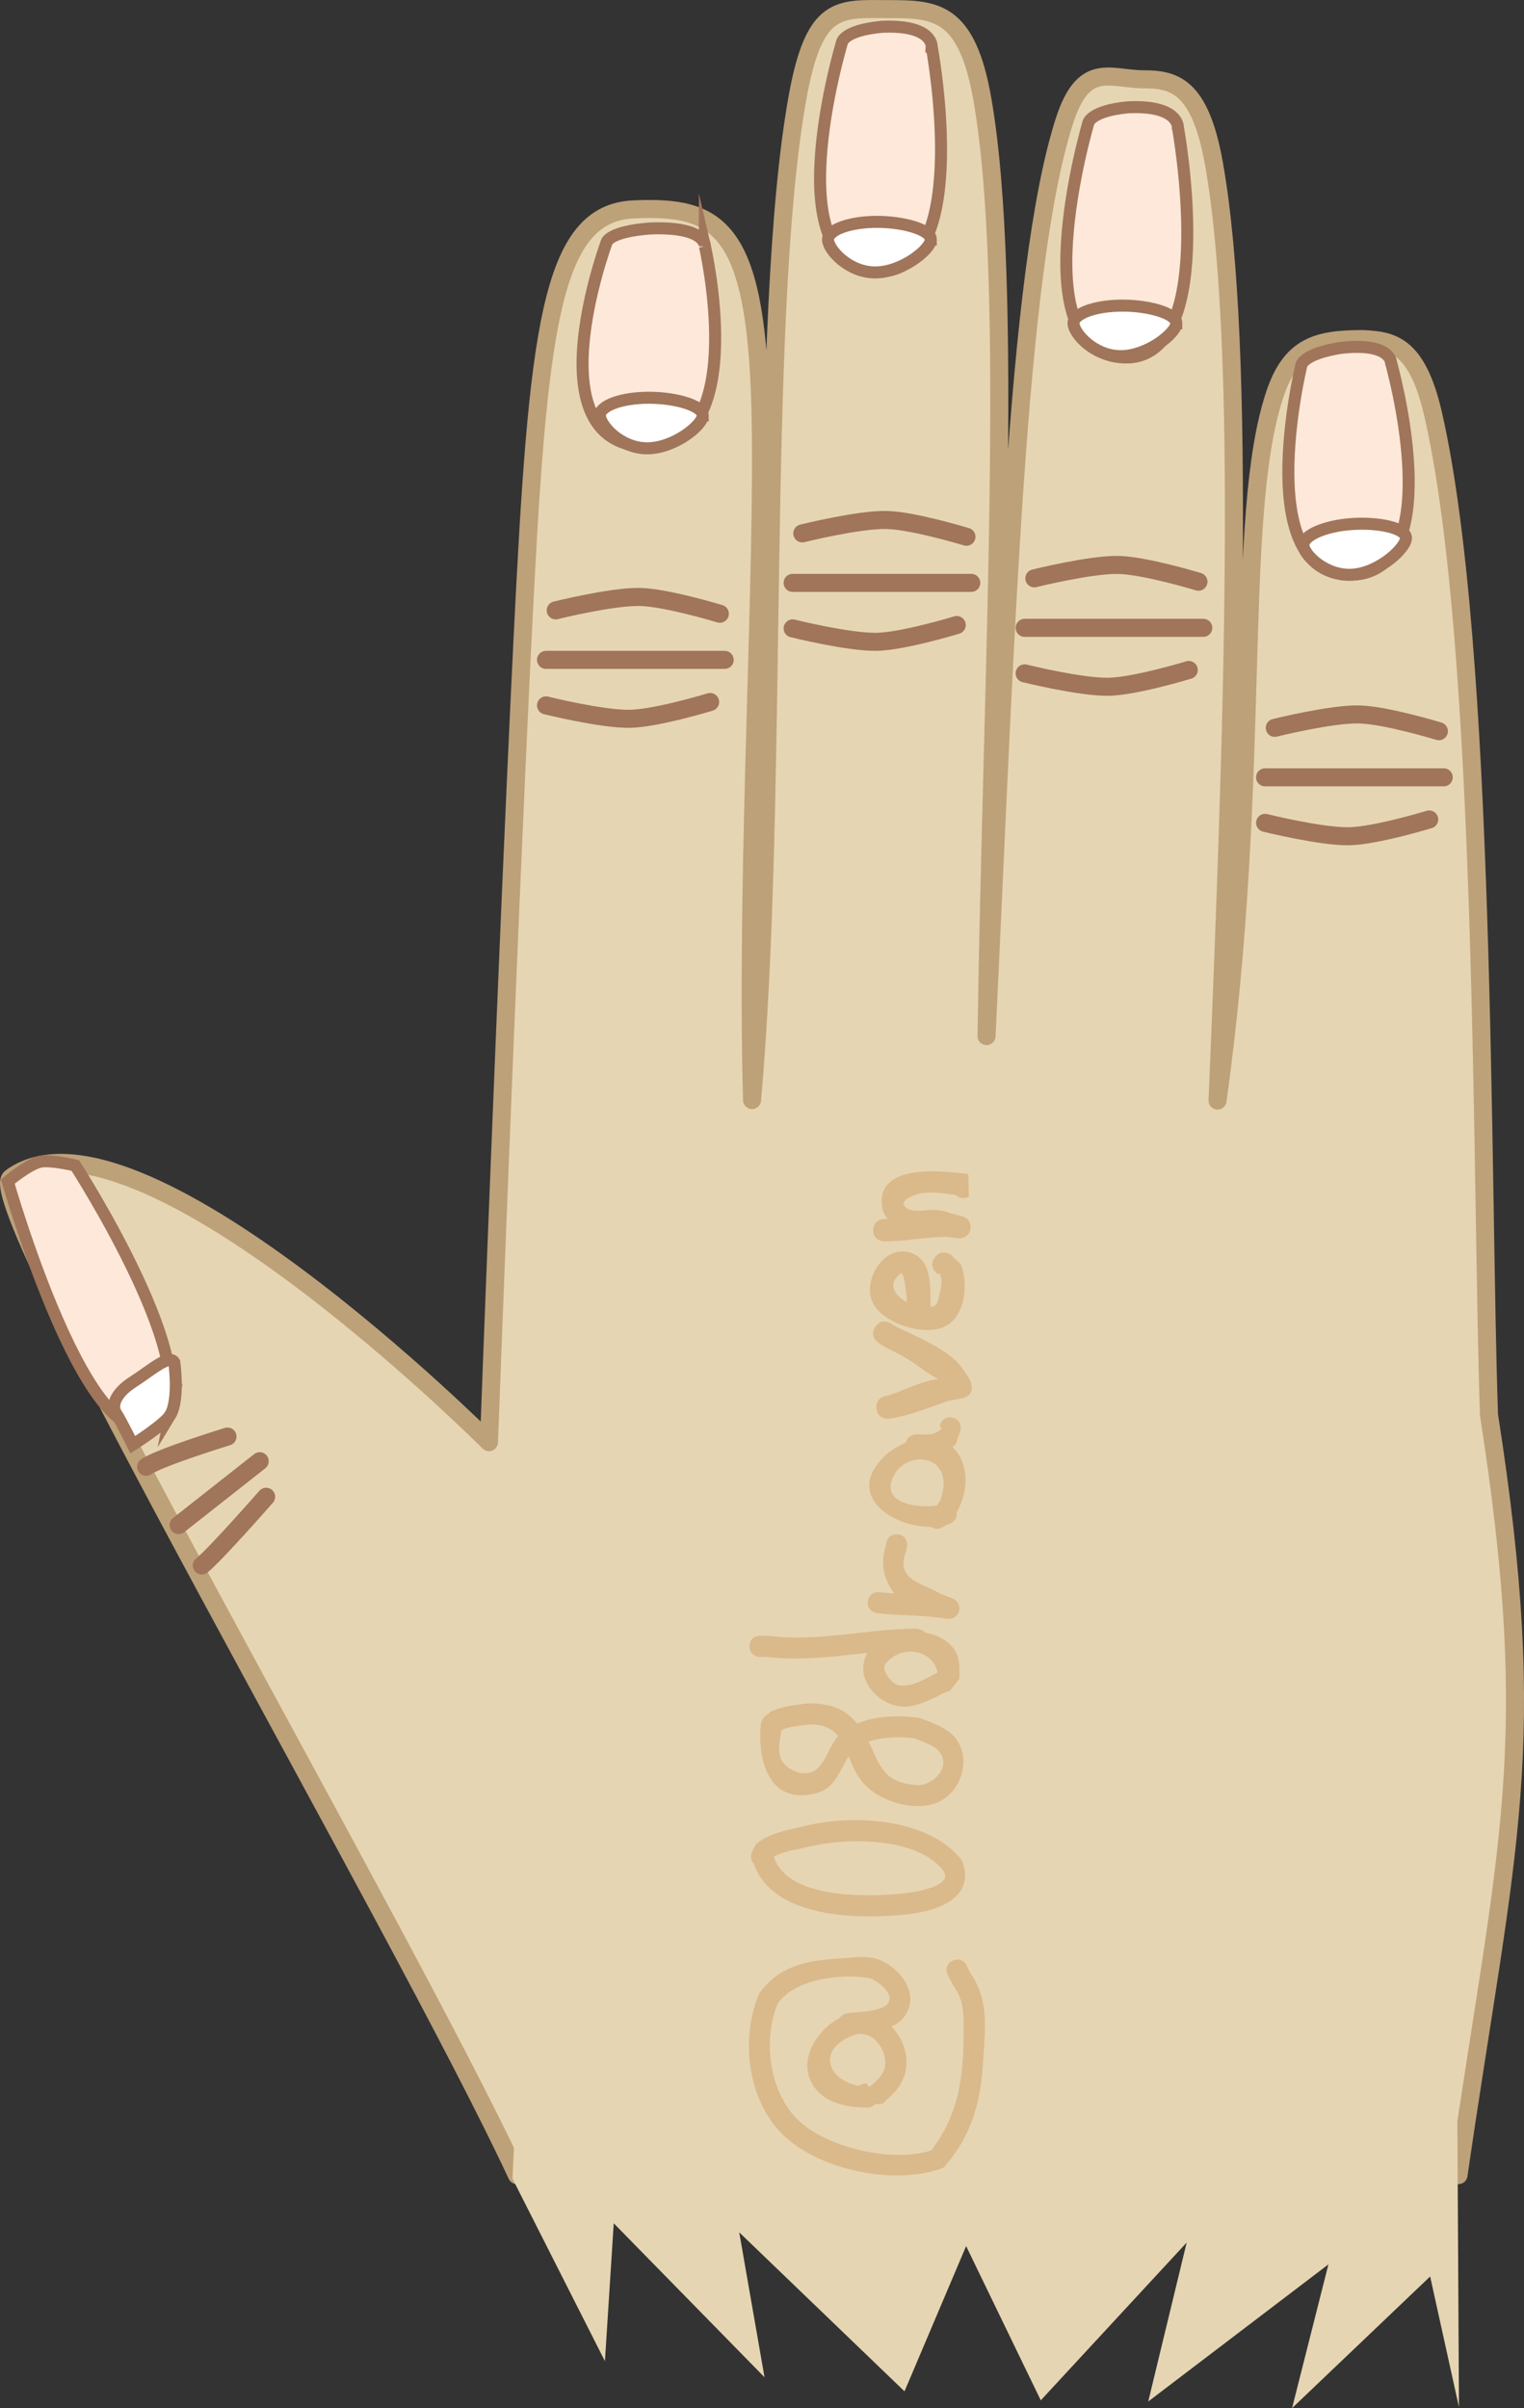 <svg version="1.1" xmlns="http://www.w3.org/2000/svg" xmlns:xlink="http://www.w3.org/1999/xlink" width="126.748" height="200.22" viewBox="0,0,126.748,200.22"><rect x="0" y="0" width="126.748" height="200.22" fill="#333333" stroke="none"/><g transform="translate(-176.626,-88.863)"><g data-paper-data="{&quot;isPaintingLayer&quot;:true}" fill-rule="nonzero" stroke-miterlimit="10" stroke-dasharray="" stroke-dashoffset="0" style="mix-blend-mode: normal"><path d="M239.865,122.683c0.361,13.48 -1.232,37.867 -0.695,57.643c2.286,-25.553 0.471,-64.765 3.77,-83.277c1.401,-7.861 3.45,-7.437 7.572,-7.429c3.91,0.008 6.538,0.072 7.833,7.597c2.643,15.361 0.785,47.09 0.329,77.79c1.613,-33.526 2.481,-63.483 6.445,-75.986c1.578,-4.978 3.647,-3.664 6.448,-3.563c2.715,-0.034 4.863,0.493 6.026,7.044c2.743,15.46 1.526,48.239 0.294,77.867c3.779,-27.168 1.348,-48.459 4.762,-58.71c1.347,-4.045 3.552,-4.601 7.315,-4.602c2.39,0.111 4.506,0.402 5.844,6.216c4.464,19.389 3.993,64.136 4.656,83.241c4.326,27.743 1.471,35.614 -2.537,63.196c0,0 -55.202,3.352 -78.31,0c-9.735,-20.904 -44.809,-80.915 -42.09,-82.922c10.239,-7.555 39.766,21.981 39.766,21.981c0,0 1.507,-40.711 2.79,-66.712c1.271,-25.76 2.285,-35.477 9.247,-35.785c6.963,-0.308 10.132,1.353 10.536,16.408z" fill="#e6d5b2" stroke="#bda179" stroke-width="1.5" stroke-linecap="round" stroke-linejoin="round"/><path d="M235.251,109.33c0,0 3.724,16.161 -4.382,16.666c-10.243,0.338 -3.781,-17.016 -3.781,-17.016c0,0 0.225,-0.864 3.621,-1.122c4.664,-0.173 4.542,1.472 4.542,1.472z" fill="#fee8da" stroke="#a0755a" stroke-width="1" stroke-linecap="butt" stroke-linejoin="miter"/><path d="M254.112,92.74c0,0 3.397,18.099 -3.998,18.664c-9.345,0.379 -3.449,-19.056 -3.449,-19.056c0,0 0.205,-0.968 3.303,-1.256c4.255,-0.194 4.143,1.648 4.143,1.648z" fill="#fee8da" stroke="#a0755a" stroke-width="1" stroke-linecap="butt" stroke-linejoin="miter"/><path d="M274.592,99.472c0,0 3.397,18.529 -3.998,19.108c-9.345,0.388 -3.449,-19.51 -3.449,-19.51c0,0 0.205,-0.991 3.303,-1.286c4.255,-0.198 4.143,1.687 4.143,1.687z" fill="#fee8da" stroke="#a0755a" stroke-width="1" stroke-linecap="butt" stroke-linejoin="miter"/><path d="M292.313,119.007c0,0 4.679,16.496 -2.654,17.588c-9.29,1.069 -4.799,-17.379 -4.799,-17.379c0,0 0.136,-0.912 3.204,-1.417c4.228,-0.506 4.249,1.207 4.249,1.207z" fill="#fee8da" stroke="#a0755a" stroke-width="1" stroke-linecap="butt" stroke-linejoin="miter"/><path d="M182.886,185.766c0,0 11.244,17.44 6.927,21.219c-5.581,4.518 -12.537,-19.881 -12.537,-19.881c0,0 1.663,-1.405 2.672,-1.645c0.822,-0.196 2.938,0.307 2.938,0.307z" fill="#fee8da" stroke="#a0755a" stroke-width="1" stroke-linecap="butt" stroke-linejoin="miter"/><path d="M235.072,123.404c0,0.813 -2.38,2.733 -4.625,2.733c-2.245,0 -3.925,-1.92 -3.925,-2.733c0,-0.813 1.82,-1.472 4.065,-1.472c2.245,0 4.485,0.659 4.485,1.472z" fill="#ffffff" stroke="#a0755a" stroke-width="1" stroke-linecap="butt" stroke-linejoin="miter"/><path d="M254.041,108.781c0,0.813 -2.38,2.733 -4.625,2.733c-2.245,0 -3.925,-1.92 -3.925,-2.733c0,-0.813 1.82,-1.472 4.065,-1.472c2.245,0 4.485,0.659 4.485,1.472z" fill="#ffffff" stroke="#a0755a" stroke-width="1" stroke-linecap="butt" stroke-linejoin="miter"/><path d="M274.458,115.744c0,0.813 -2.38,2.733 -4.625,2.733c-2.245,0 -3.925,-1.92 -3.925,-2.733c0,-0.813 1.82,-1.472 4.065,-1.472c2.245,0 4.485,0.659 4.485,1.472z" fill="#ffffff" stroke="#a0755a" stroke-width="1" stroke-linecap="butt" stroke-linejoin="miter"/><path d="M293.557,133.563c0.062,0.81 -2.163,2.908 -4.402,3.081c-2.238,0.173 -4.061,-1.613 -4.123,-2.424c-0.062,-0.81 1.701,-1.607 3.94,-1.78c2.238,-0.173 4.523,0.312 4.585,1.123z" fill="#ffffff" stroke="#a0755a" stroke-width="1" stroke-linecap="butt" stroke-linejoin="miter"/><path d="M190.779,206.528c-0.481,0.788 -3.111,2.456 -3.111,2.456c0,0 -0.94,-1.912 -1.378,-2.596c-0.438,-0.685 -0.031,-1.715 1.426,-2.646c1.458,-0.931 2.967,-2.305 3.405,-1.62c0,0 0.445,3.116 -0.342,4.407z" fill="#ffffff" stroke="#a0755a" stroke-width="1" stroke-linecap="butt" stroke-linejoin="miter"/><g fill="none" stroke="#a0755a" stroke-width="1.5" stroke-linecap="round" stroke-linejoin="miter"><path d="M256.197,140.83c0,0 -4.428,1.35 -6.652,1.396c-2.322,0.048 -6.997,-1.115 -6.997,-1.115"/><path d="M243.353,133.211c0,0 4.676,-1.163 6.997,-1.115c2.224,0.046 6.652,1.396 6.652,1.396" data-paper-data="{&quot;index&quot;:null}"/><path d="M242.547,137.326h14.857"/></g><g fill="none" stroke="#a0755a" stroke-width="1.5" stroke-linecap="round" stroke-linejoin="miter"><path d="M275.493,144.568c0,0 -4.428,1.35 -6.652,1.396c-2.322,0.048 -6.997,-1.115 -6.997,-1.115"/><path d="M262.65,136.949c0,0 4.676,-1.163 6.997,-1.115c2.224,0.046 6.652,1.396 6.652,1.396" data-paper-data="{&quot;index&quot;:null}"/><path d="M276.701,141.064h-14.857"/></g><g fill="none" stroke="#a0755a" stroke-width="1.5" stroke-linecap="round" stroke-linejoin="miter"><path d="M235.687,147.231c0,0 -4.428,1.35 -6.652,1.396c-2.322,0.048 -6.997,-1.115 -6.997,-1.115"/><path d="M222.844,139.612c0,0 4.676,-1.163 6.997,-1.115c2.224,0.046 6.652,1.396 6.652,1.396" data-paper-data="{&quot;index&quot;:null}"/><path d="M236.895,143.727h-14.857"/></g><g fill="none" stroke="#a0755a" stroke-width="1.5" stroke-linecap="round" stroke-linejoin="miter"><path d="M295.491,156.997c0,0 -4.428,1.35 -6.652,1.396c-2.322,0.048 -6.997,-1.115 -6.997,-1.115"/><path d="M282.647,149.378c0,0 4.676,-1.163 6.997,-1.115c2.224,0.046 6.652,1.396 6.652,1.396" data-paper-data="{&quot;index&quot;:null}"/><path d="M281.841,153.493h14.857"/></g><g fill="none" stroke="#a0755a" stroke-width="1.5" stroke-linecap="round" stroke-linejoin="miter"><path d="M198.76,213.309c0,0 -4.242,4.839 -5.349,5.712"/><path d="M188.778,210.821c1.163,-0.8 6.768,-2.517 6.768,-2.517" data-paper-data="{&quot;index&quot;:null}"/><path d="M191.482,215.664l6.742,-5.309"/></g><path d="M219.251,270.008l0.286,-6.286h78.286l0.143,25.286l-2.398,-10.869l-11.483,10.944l3.023,-11.95l-14.986,11.401l3.197,-13.215l-12.134,13.117l-6.208,-12.823l-5.125,12.075l-13.746,-13.218l2.104,12.049l-12.541,-12.802l-0.733,11.461z" fill="#e6d5b2" stroke="none" stroke-width="0" stroke-linecap="butt" stroke-linejoin="miter"/><g fill="#dab98b" stroke="none" stroke-width="0.5" stroke-linecap="butt" stroke-linejoin="miter"><path d="M255.845,251.893c0.786,-0.393 1.178,0.393 1.178,0.393l0.28,0.585c1.579,2.233 1.252,4.632 1.099,7.234c-0.208,3.53 -0.924,6.273 -3.296,8.982c-3.948,1.551 -10.397,0.225 -13.426,-2.789c-2.946,-2.932 -3.467,-8.106 -1.901,-11.708c1.753,-2.406 4.139,-2.742 6.917,-2.905c1.285,-0.076 2.333,-0.325 3.53,0.345c1.581,0.885 2.909,2.886 1.526,4.614c-0.244,0.305 -0.596,0.533 -1.004,0.706c0.942,0.924 1.462,2.311 1.196,3.702c-0.222,1.163 -1.085,2.003 -1.938,2.723l-0.586,0.03c-0.259,0.29 -0.679,0.29 -0.679,0.29c-1.701,-0.008 -3.728,-0.376 -4.635,-2.097c-1.037,-1.966 0.503,-4.405 2.346,-5.339c0.215,-0.348 0.658,-0.404 0.658,-0.404c0.804,-0.1 2.712,-0.124 3.305,-0.752c0.784,-0.831 -0.957,-2.103 -1.616,-2.201c-2.303,-0.341 -6.075,0.099 -7.49,2.147c-1.235,2.932 -0.751,7.224 1.612,9.605c2.348,2.366 7.978,3.679 11.167,2.598c2.215,-2.906 2.678,-5.988 2.675,-9.589c-0.001,-1.671 0.108,-2.793 -0.89,-4.174l-0.422,-0.82c0,0 -0.393,-0.786 0.393,-1.178zM248.058,262.288c0.296,-0.23 0.692,-0.174 0.692,-0.174l0.1,0.235c0.03,0.004 0.065,0.01 0.104,0.019c0.523,-0.429 1.142,-0.96 1.271,-1.669c0.25,-1.38 -1.057,-3.198 -2.603,-2.623c-3.21,1.194 -2.066,3.812 0.437,4.211z"/><path d="M240.974,243.263c0.029,0.054 0.042,0.089 0.042,0.089c1.234,3.394 7.649,3.249 10.692,2.947c0.753,-0.075 4.216,-0.547 3.417,-1.848c-2.115,-2.861 -8.084,-2.827 -11.206,-2.047c-0.979,0.245 -2.103,0.322 -2.946,0.858zM239.336,243.834c-0.397,-0.355 -0.209,-0.918 -0.209,-0.918l0.388,-0.748c1.191,-0.949 2.523,-1.102 3.98,-1.466c4.047,-1.012 10.452,-0.695 13.152,2.872c1.183,3.174 -2.181,4.215 -4.78,4.476c-4.037,0.406 -10.828,0.26 -12.495,-4.08c0,0 -0.02,-0.053 -0.036,-0.136z"/><path d="M238.964,225.744c0,-0.878 0.878,-0.878 0.878,-0.878l0.694,0.007c4.21,0.534 8.157,-0.589 12.304,-0.592c0,0 0.447,0 0.703,0.319c1.054,0.188 1.996,0.683 2.5,1.498c0.45,0.729 0.364,1.548 0.369,2.341l-0.742,0.965c0,0 -0.169,0.112 -0.398,0.148c-0.927,0.468 -1.821,0.95 -2.867,1.157c-2.278,0.452 -4.951,-2.097 -3.633,-4.416c-2.792,0.29 -5.562,0.68 -8.454,0.323l-0.477,0.007c0,0 -0.878,0 -0.878,-0.878zM254.607,227.92c-0.387,-1.852 -2.924,-2.413 -4.313,-0.752c-0.461,0.551 0.538,1.726 1.085,1.814c1.133,0.182 2.26,-0.568 3.228,-1.062z"/><path d="M251.012,221.355c-0.958,-1.25 -1.161,-2.59 -0.688,-4.07c0.009,-0.15 0.093,-0.85 0.877,-0.85c0.878,0 0.878,0.878 0.878,0.878l-0.056,0.425c-1.052,2.553 1.351,2.721 2.824,3.651c0.018,0.011 0.035,0.023 0.053,0.034l0.005,-0.015l0.918,0.344c0.343,0.12 0.589,0.446 0.589,0.83c0,0.485 -0.393,0.878 -0.878,0.878c-0.042,0 -0.083,-0.003 -0.123,-0.009l-0.923,-0.115c-1.635,-0.208 -3.275,-0.146 -4.918,-0.351c0,0 -0.872,-0.109 -0.763,-0.98c0.109,-0.872 0.98,-0.763 0.98,-0.763c0.408,0.051 0.816,0.086 1.224,0.113z"/><path d="M255.796,206.726c0.866,0.144 0.722,1.011 0.722,1.011l-0.421,1.233c-0.094,0.074 -0.185,0.141 -0.274,0.203c0.385,0.338 0.697,0.806 0.898,1.426c0.452,1.39 0.118,2.816 -0.54,4.044c0.105,0.661 -0.572,0.915 -0.572,0.915c-0.067,0.024 -0.135,0.047 -0.205,0.067l-0.529,0.295c0,0 -0.46,0.153 -0.81,-0.109c-3.165,0.022 -7.066,-2.508 -4.077,-5.671c0.529,-0.56 1.232,-1.022 1.988,-1.318c0.108,-0.703 0.865,-0.703 0.865,-0.703c0.976,0.002 1.422,0.159 2.131,-0.499l-0.187,-0.172c0,0 0.144,-0.866 1.011,-0.722zM254.561,214.028c0.241,-0.317 0.337,-0.487 0.466,-1.115c0.685,-3.349 -3.451,-3.53 -4.26,-0.897c-0.593,1.931 2.383,2.265 3.794,2.012z"/><path d="M249.422,199.181c0.534,-0.8 1.334,-0.267 1.334,-0.267l0.281,0.196c1.547,0.774 4.484,1.938 5.508,3.386c0.434,0.614 1.134,1.402 0.841,2.095c-0.287,0.68 -1.369,0.554 -2.065,0.803c-1.577,0.563 -3.027,1.141 -4.684,1.424c0,0 -0.949,0.158 -1.107,-0.791c-0.158,-0.949 0.791,-1.107 0.791,-1.107c0.878,-0.142 2.991,-1.304 4.346,-1.384c-0.14,-0.071 -0.264,-0.139 -0.349,-0.193c-0.41,-0.261 -0.824,-0.519 -1.213,-0.811c-0.968,-0.727 -1.834,-1.155 -2.927,-1.702l-0.488,-0.316c0,0 -0.8,-0.534 -0.267,-1.334z"/><path d="M254.376,193.409c0.579,-0.772 1.35,-0.193 1.35,-0.193l0.822,0.778c0.569,1.486 0.444,4.061 -1.164,5.067c-1.726,1.08 -5.732,-0.219 -6.307,-2.229c-0.564,-1.973 1.391,-4.751 3.575,-3.69c1.535,0.745 1.315,2.888 1.368,4.399c0.139,-0.028 0.267,-0.073 0.376,-0.137c0.273,-0.16 0.43,-1.231 0.458,-1.335c0.115,-0.424 0.123,-0.926 -0.079,-1.315l-0.207,0.006c0,0 -0.772,-0.579 -0.193,-1.35zM252.065,197.151c-0.083,-1.095 -0.253,-2.625 -0.551,-2.394c-1.137,0.884 -0.472,1.854 0.551,2.394z"/><path d="M256.142,188.22c-0.967,-0.143 -2.083,-0.301 -2.925,-0.146c-0.324,0.059 -2.102,0.605 -1.181,1.235c0.631,0.431 1.816,0.073 2.499,0.158c0.514,0.064 0.842,0.146 1.109,0.27l0.978,0.245c0.416,0.094 0.727,0.467 0.727,0.911c0,0.516 -0.418,0.935 -0.935,0.935c-0.044,0 -0.088,-0.003 -0.131,-0.009l-0.939,-0.117c-1.731,0.002 -3.427,0.373 -5.162,0.376c0,0 -0.935,0 -0.935,-0.935c0,-0.935 0.935,-0.935 0.935,-0.935c0.092,0 0.184,-0.001 0.276,-0.003c-0.228,-0.261 -0.387,-0.554 -0.444,-0.873c-0.687,-3.812 5.002,-3.119 7.139,-2.855l0.053,1.888c0,0 -0.626,0.313 -1.065,-0.144z"/><path d="M241.63,232.693c-0.004,0.004 -0.01,0.009 -0.018,0.016c-0.114,0.763 -0.332,1.704 -0.031,2.397c0.431,0.989 2.105,1.628 2.967,0.856c0.854,-0.766 1.04,-1.9 1.782,-2.75c-0.472,-0.59 -1.154,-0.977 -2.34,-0.97c-0.868,0.098 -1.573,0.136 -2.36,0.451zM247.203,234.895c-0.788,1.185 -1.056,2.628 -2.685,3.057c-4.006,1.057 -4.901,-2.855 -4.613,-5.738c0,0 0.047,-0.472 0.419,-0.688c0.039,-0.051 0.068,-0.08 0.068,-0.08l0.392,-0.303c1.055,-0.441 1.975,-0.531 3.108,-0.655c1.697,0.007 2.954,0.382 4.021,1.674c1.594,-0.662 3.525,-0.687 5.138,-0.479c0.965,0.359 2.414,0.848 3.063,1.723c1.448,1.953 0.262,4.902 -1.995,5.483c-1.931,0.497 -4.611,-0.38 -5.84,-1.956c-0.5,-0.64 -0.797,-1.36 -1.076,-2.039zM248.864,233.669c0.9,1.819 1.13,3.421 4.016,3.611c1.305,0.086 2.934,-1.489 1.842,-2.804c-0.44,-0.53 -1.476,-0.855 -2.09,-1.087c-1.049,-0.125 -2.558,-0.139 -3.767,0.28z"/></g></g></g></svg>